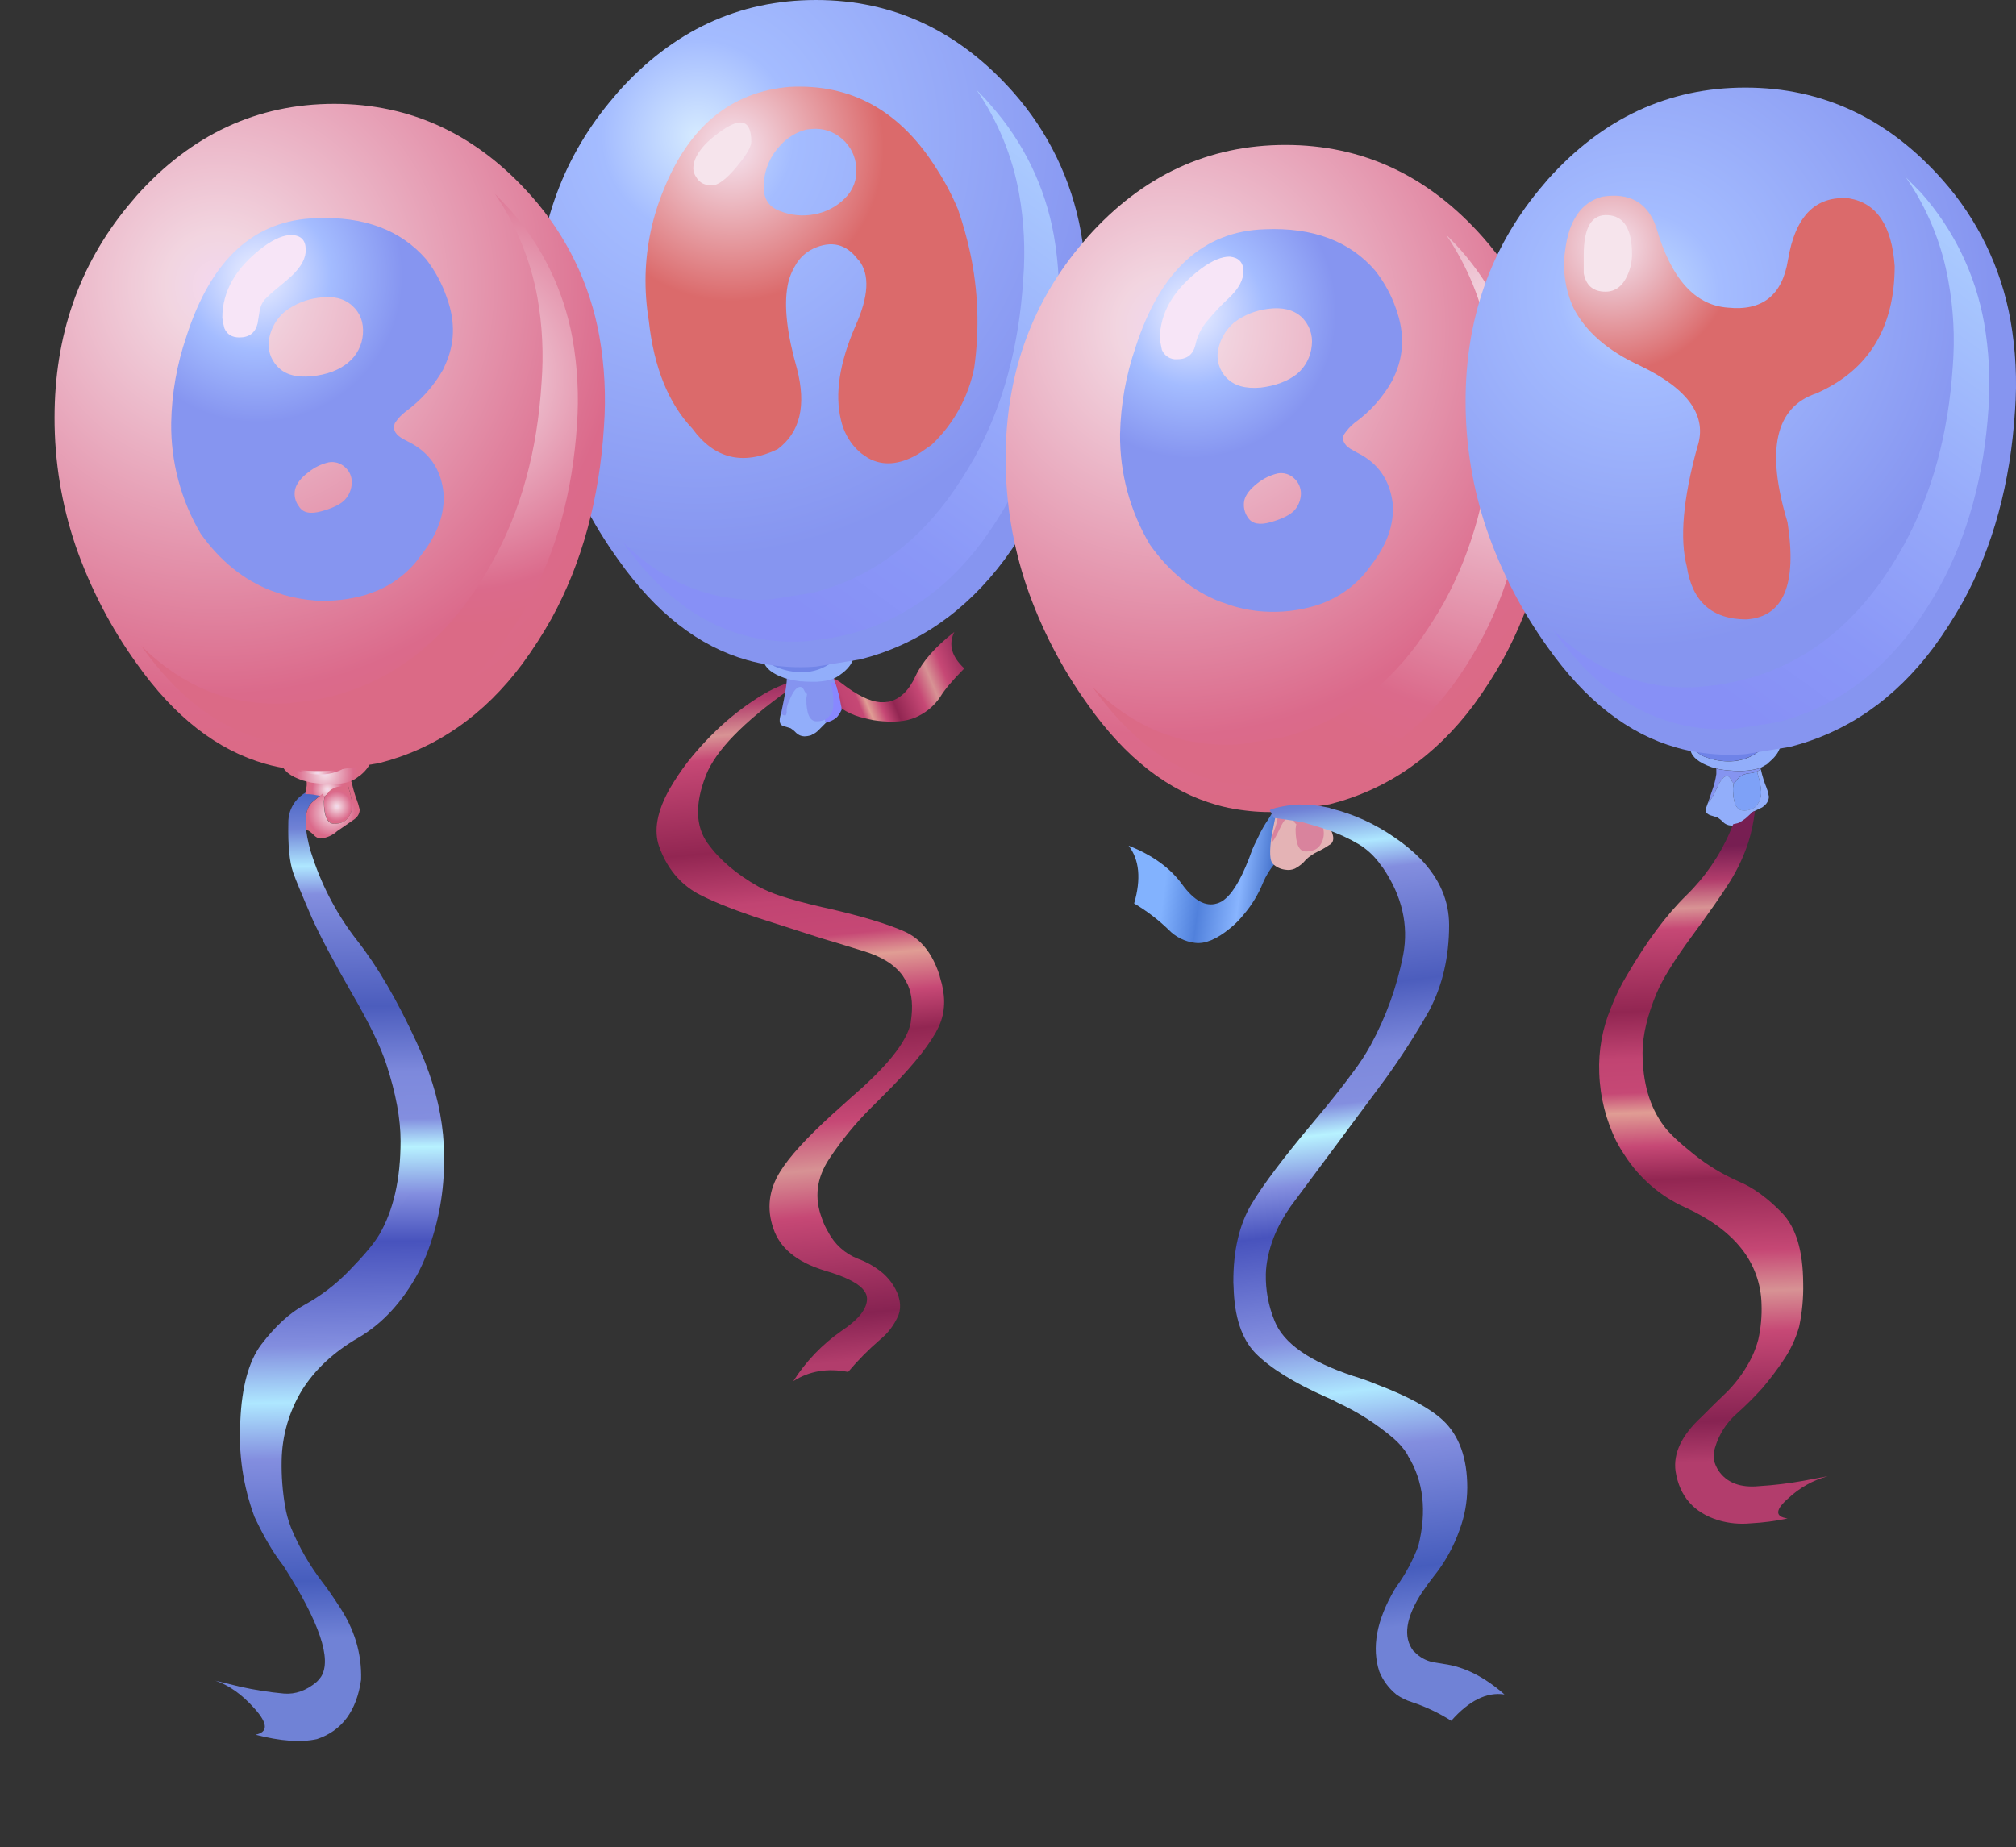 <?xml version="1.0" encoding="iso-8859-1"?>
<!-- Generator: Adobe Illustrator 20.1.0, SVG Export Plug-In . SVG Version: 6.00 Build 0)  -->
<svg version="1.0" id="Layer_1" xmlns="http://www.w3.org/2000/svg" xmlns:xlink="http://www.w3.org/1999/xlink" x="0px" y="0px"
	 viewBox="0 0 808.83 741.36" enable-background="new 0 0 808.83 741.36" xml:space="preserve">
<rect x="0" y="0" width="808.83" height="741.36" fill="#333333" stroke="none"/>
<title>baby_0025</title>
<path fill="#BFBFBF" fill-opacity="0" d="M780.46,339.93c1.733-16.573,0.733-29.807-3-39.7C765.867,270.077,723.61,253,650.69,249
	c-112.22-34.6-198.98-55.983-260.28-64.15c-121.607-16.073-201.077,2.23-238.41,54.91c-2.967-0.987-6.673-4.45-11.12-10.39
	c-7.92-10.913-12.367-16.973-13.34-18.18C113.18,194.397,95.383,186,74.15,186c-28.18,0-48.697,10.513-61.55,31.54
	C4.2,231.367,0,247.187,0,265c0,27.947,6.427,65.913,19.28,113.9c16.313,55.653,27.807,97.947,34.48,126.88
	c7.66,32.147,12.11,67.76,13.35,106.84c1.233,42.047,2.47,66.533,3.71,73.46c3.953,19.787,13.953,33.76,30,41.92
	c18.047,8.907,48.697,13.36,91.95,13.36c294.667,0,478.193-25.353,550.58-76.06c26.94-18.8,42.017-43.41,45.23-73.83
	c-1.733-35.613-2.6-61.947-2.6-79c0-14.593-0.493-34.133-1.48-58.62c-1.48-32.667-3.457-58.637-5.93-77.91
	C778.097,371.72,778.727,359.717,780.46,339.93z"/>
<linearGradient id="SVGID_1_" gradientUnits="userSpaceOnUse" x1="1177.266" y1="561.901" x2="1227.766" y2="541.121" gradientTransform="matrix(1.85 0 0 1.86 -1867 -748.78)">
	<stop  offset="0" style="stop-color:#771E52"/>
	<stop  offset="0.05" style="stop-color:#B23D6C"/>
	<stop  offset="0.09" style="stop-color:#D89394"/>
	<stop  offset="0.12" style="stop-color:#C64875"/>
	<stop  offset="0.24" style="stop-color:#922652"/>
	<stop  offset="0.31" style="stop-color:#C14472"/>
	<stop  offset="0.36" style="stop-color:#C64875"/>
	<stop  offset="0.39" style="stop-color:#E09D94"/>
	<stop  offset="0.44" style="stop-color:#C64875"/>
	<stop  offset="0.49" style="stop-color:#922652"/>
	<stop  offset="0.6" style="stop-color:#C64875"/>
	<stop  offset="0.66" style="stop-color:#D79294"/>
	<stop  offset="0.72" style="stop-color:#C64875"/>
	<stop  offset="0.72" style="stop-color:#C64875;stop-opacity:0"/>
	<stop  offset="1" style="stop-color:#000000;stop-opacity:0"/>
</linearGradient>
<path fill="url(#SVGID_1_)" d="M386.89,268.24c-5.127-4.76-6.46-9.643-4-14.65c-7.66,6-12.85,11.907-15.57,17.72
	c-2.593,5.753-6.147,9.187-10.66,10.3c-1.164,0.18-2.343,0.244-3.52,0.19c-4.267-0.373-9.303-2.817-15.11-7.33
	c-1.112-0.882-2.323-1.631-3.61-2.23l-0.46-0.28l-0.09,0.09l0.37,1.11c1.043,2.797,1.82,5.687,2.32,8.63
	c0.211,0.645,0.306,1.322,0.28,2l2.5,1.58c2.29,1.281,4.757,2.218,7.32,2.78c2.482,0.694,5.029,1.13,7.6,1.3
	c6.053,0.493,10.873-0.25,14.46-2.23c3.386-1.73,6.284-4.281,8.43-7.42C379.01,276.727,382.257,272.873,386.89,268.24z"/>
<linearGradient id="SVGID_2_" gradientUnits="userSpaceOnUse" x1="1177.266" y1="561.901" x2="1227.766" y2="541.121" gradientTransform="matrix(1.85 0 0 1.86 -1867 -748.78)">
	<stop  offset="0" style="stop-color:#000000;stop-opacity:0"/>
	<stop  offset="0.72" style="stop-color:#C64875;stop-opacity:0"/>
	<stop  offset="0.72" style="stop-color:#C64875"/>
	<stop  offset="0.85" style="stop-color:#872352"/>
	<stop  offset="0.91" style="stop-color:#B23D6C"/>
</linearGradient>
<path fill="url(#SVGID_2_)" d="M386.89,268.24c-5.127-4.76-6.46-9.643-4-14.65c-7.66,6-12.85,11.907-15.57,17.72
	c-2.593,5.753-6.147,9.187-10.66,10.3c-1.164,0.18-2.343,0.244-3.52,0.19c-4.267-0.373-9.303-2.817-15.11-7.33
	c-1.112-0.882-2.323-1.631-3.61-2.23l-0.46-0.28l-0.09,0.09l0.37,1.11c1.043,2.797,1.82,5.687,2.32,8.63
	c0.211,0.645,0.306,1.322,0.28,2l2.5,1.58c2.29,1.281,4.757,2.218,7.32,2.78c2.482,0.694,5.029,1.13,7.6,1.3
	c6.053,0.493,10.873-0.25,14.46-2.23c3.386-1.73,6.284-4.281,8.43-7.42C379.01,276.727,382.257,272.873,386.89,268.24z"/>
<linearGradient id="SVGID_3_" gradientUnits="userSpaceOnUse" x1="1177.49" y1="545.026" x2="1193.36" y2="711.346" gradientTransform="matrix(1.85 0 0 1.86 -1867 -748.78)">
	<stop  offset="0" style="stop-color:#771E52"/>
	<stop  offset="0.05" style="stop-color:#B23D6C"/>
	<stop  offset="0.09" style="stop-color:#D89394"/>
	<stop  offset="0.12" style="stop-color:#C64875"/>
	<stop  offset="0.24" style="stop-color:#922652"/>
	<stop  offset="0.31" style="stop-color:#C14472"/>
	<stop  offset="0.36" style="stop-color:#C64875"/>
	<stop  offset="0.39" style="stop-color:#E09D94"/>
	<stop  offset="0.44" style="stop-color:#C64875"/>
	<stop  offset="0.49" style="stop-color:#922652"/>
	<stop  offset="0.6" style="stop-color:#C64875"/>
	<stop  offset="0.66" style="stop-color:#D79294"/>
	<stop  offset="0.72" style="stop-color:#C64875"/>
	<stop  offset="0.72" style="stop-color:#C64875;stop-opacity:0"/>
	<stop  offset="1" style="stop-color:#000000;stop-opacity:0"/>
</linearGradient>
<path fill="url(#SVGID_3_)" d="M316.73,273.8c-2.857,1.022-5.643,2.231-8.34,3.62c-11.927,6.667-22.74,16.097-32.44,28.29
	c-2.635,3.431-5.049,7.024-7.23,10.76c-5.127,9.087-6.547,16.847-4.26,23.28c3.087,8.533,8.217,14.81,15.39,18.83
	c5.193,2.78,12.763,5.873,22.71,9.28l27.16,8.72c2.84,0.807,8.31,2.473,16.41,5c7.413,2.167,12.747,5.473,16,9.92
	c0.813,1.206,1.525,2.477,2.13,3.8c1.667,3.893,2.07,8.687,1.21,14.38l-0.09,0.83c-1.547,7.547-9.427,17.44-23.64,29.68l-7.79,7
	c-10.38,9.46-17.363,17.127-20.95,23c-4.573,7.333-5.47,14.97-2.69,22.91c1.291,3.789,3.606,7.147,6.69,9.7
	c3.46,2.967,8.127,5.347,14,7.14c8.527,2.473,13.81,5.223,15.85,8.25c0.598,0.809,0.945,1.776,1,2.78
	c0.187,4.08-3.243,8.47-10.29,13.17c-7.696,5.367-14.249,12.21-19.28,20.13c6.367-4.08,13.7-5.317,22-3.71
	c3.894-4.622,8.147-8.929,12.72-12.88c3.297-2.656,5.879-6.093,7.51-10c1.3-3.587,0.56-7.607-2.22-12.06
	c-1.081-1.632-2.357-3.127-3.8-4.45c-3.016-2.59-6.47-4.622-10.2-6c-5.183-1.996-9.453-5.824-12-10.76
	c-1.032-1.694-1.871-3.499-2.5-5.38c-3.153-8.287-2.197-16.263,2.87-23.93c4.905-7.422,10.558-14.321,16.87-20.59l4.17-4.17
	c10.567-10.387,17.827-19.073,21.78-26.06c0.662-1.2,1.249-2.439,1.76-3.71c2.1-5.38,2.07-11.47-0.09-18.27l-0.28-1.11
	c-2.84-8.667-7.473-14.447-13.9-17.34c-6.8-3.027-17.027-6.12-30.68-9.28l-2.6-0.56c-6.667-1.547-12.167-3.03-16.5-4.45
	c-3.031-1-5.977-2.241-8.81-3.71c-8.9-5.007-15.727-10.82-20.48-17.44c-4.88-6.8-5.127-15.827-0.74-27.08v-0.09l0.09-0.19
	c4-9.953,15.093-21.363,33.28-34.23l4.63-3.25l-2.22-0.46l-1.85,0.56L316.73,273.8z"/>
<linearGradient id="SVGID_4_" gradientUnits="userSpaceOnUse" x1="1177.49" y1="545.026" x2="1193.36" y2="711.346" gradientTransform="matrix(1.85 0 0 1.86 -1867 -748.78)">
	<stop  offset="0" style="stop-color:#000000;stop-opacity:0"/>
	<stop  offset="0.72" style="stop-color:#C64875;stop-opacity:0"/>
	<stop  offset="0.72" style="stop-color:#C64875"/>
	<stop  offset="0.85" style="stop-color:#872352"/>
	<stop  offset="0.91" style="stop-color:#B23D6C"/>
</linearGradient>
<path fill="url(#SVGID_4_)" d="M316.73,273.8c-2.857,1.022-5.643,2.231-8.34,3.62c-11.927,6.667-22.74,16.097-32.44,28.29
	c-2.635,3.431-5.049,7.024-7.23,10.76c-5.127,9.087-6.547,16.847-4.26,23.28c3.087,8.533,8.217,14.81,15.39,18.83
	c5.193,2.78,12.763,5.873,22.71,9.28l27.16,8.72c2.84,0.807,8.31,2.473,16.41,5c7.413,2.167,12.747,5.473,16,9.92
	c0.813,1.206,1.525,2.477,2.13,3.8c1.667,3.893,2.07,8.687,1.21,14.38l-0.09,0.83c-1.547,7.547-9.427,17.44-23.64,29.68l-7.79,7
	c-10.38,9.46-17.363,17.127-20.95,23c-4.573,7.333-5.47,14.97-2.69,22.91c1.291,3.789,3.606,7.147,6.69,9.7
	c3.46,2.967,8.127,5.347,14,7.14c8.527,2.473,13.81,5.223,15.85,8.25c0.598,0.809,0.945,1.776,1,2.78
	c0.187,4.08-3.243,8.47-10.29,13.17c-7.696,5.367-14.249,12.21-19.28,20.13c6.367-4.08,13.7-5.317,22-3.71
	c3.894-4.622,8.147-8.929,12.72-12.88c3.297-2.656,5.879-6.093,7.51-10c1.3-3.587,0.56-7.607-2.22-12.06
	c-1.081-1.632-2.357-3.127-3.8-4.45c-3.016-2.59-6.47-4.622-10.2-6c-5.183-1.996-9.453-5.824-12-10.76
	c-1.032-1.694-1.871-3.499-2.5-5.38c-3.153-8.287-2.197-16.263,2.87-23.93c4.905-7.422,10.558-14.321,16.87-20.59l4.17-4.17
	c10.567-10.387,17.827-19.073,21.78-26.06c0.662-1.2,1.249-2.439,1.76-3.71c2.1-5.38,2.07-11.47-0.09-18.27l-0.28-1.11
	c-2.84-8.667-7.473-14.447-13.9-17.34c-6.8-3.027-17.027-6.12-30.68-9.28l-2.6-0.56c-6.667-1.547-12.167-3.03-16.5-4.45
	c-3.031-1-5.977-2.241-8.81-3.71c-8.9-5.007-15.727-10.82-20.48-17.44c-4.88-6.8-5.127-15.827-0.74-27.08v-0.09l0.09-0.19
	c4-9.953,15.093-21.363,33.28-34.23l4.63-3.25l-2.22-0.46l-1.85,0.56L316.73,273.8z"/>
<path fill="#7185E8" d="M322.38,265.82l-12.88,0.74l3.06,2.32c2.418,1.499,5.215,2.272,8.06,2.23c3.018-0.058,6.001-0.654,8.81-1.76
	c2.533-0.927,4.17-1.927,4.91-3C334.833,265.69,330.847,265.513,322.38,265.82z"/>
<path fill="#8594F0" d="M335.63,275.66l-1.3-3.71c-0.052-0.411-0.428-0.702-0.839-0.649c-0.095,0.012-0.187,0.042-0.271,0.089
	c-2.16,0.493-5.9,0.523-11.22,0.09c-4.327-0.307-6.46-0.277-6.4,0.09c0.307,1.547-0.433,6.463-2.22,14.75v0.74l3.15,1.3l5.19,1.39
	c3.707,0.807,6.147,0.993,7.32,0.56c1.664-0.631,3.225-1.507,4.63-2.6c1.21-0.83,2.196-1.947,2.87-3.25
	C337.047,283.287,336.743,280.353,335.63,275.66z"/>
<path fill="#92AEFA" d="M335,264.9l-1.21,0.83c-3.318,2.573-7.392,3.979-11.59,4c-3.155,0.083-6.298-0.419-9.27-1.48
	c-1.658-0.466-3.162-1.363-4.36-2.6l-2.22-0.37c0.667,2.847,3.51,5.133,8.53,6.86l3.24,0.83l3.06,0.46
	c0.588-0.01,1.176,0.021,1.76,0.09l2.6,0.09c1.393,0.054,2.788-0.01,4.17-0.19c1.061-0.116,2.114-0.303,3.15-0.56l1.67-0.56
	c1.069-0.501,2.076-1.126,3-1.86l0.65-0.46c2.72-2.227,4.173-4.513,4.36-6.86C339.173,263.993,336.66,264.587,335,264.9z"/>
<path fill="#8888FF" d="M335.08,274.17l-1.76-0.37c0.81,3.085,1.147,6.274,1,9.46c-0.051,2.34-1.363,4.471-3.43,5.57l0.46,1.21
	c2.347-0.667,3.953-1.563,4.82-2.69l0.19-0.28c0.524-0.686,0.961-1.436,1.3-2.23c0.026-0.678-0.069-1.355-0.28-2
	C336.889,279.884,336.119,276.981,335.08,274.17z"/>
<path fill="#92AEFA" d="M321.08,275.66c-1.233,0-2.47,1.3-3.71,3.9l-1.2,2.78c-0.408,0.998-0.599,2.072-0.56,3.15
	c0.076,0.596-0.09,1.197-0.46,1.67c-0.06,0-0.37-0.063-0.93-0.19l-0.83-0.65l-0.28,0.83c-0.62,2.347-0.25,3.737,1.11,4.17l3,0.93
	c0.82,0.518,1.567,1.143,2.22,1.86c0.869,0.851,2.025,1.347,3.24,1.39c0.944-0.021,1.88-0.176,2.78-0.46l0.28-0.19
	c1.058-0.439,2.007-1.104,2.78-1.95l2.87-2.88l-0.46-1.21c-1.052,0.459-2.192,0.681-3.34,0.65c-2.72,0-4.08-3.03-4.08-9.09
	l0.28-1.86c-0.497-0.346-0.882-0.829-1.11-1.39C322.227,276.147,321.693,275.66,321.08,275.66z"/>
<radialGradient id="SVGID_5_" cx="159.607" cy="579.647" r="104.49" gradientTransform="matrix(1.85 0 0 -1.86 -15.32 1132.9)" gradientUnits="userSpaceOnUse">
	<stop  offset="0" style="stop-color:#D6EBFF"/>
	<stop  offset="0.2" style="stop-color:#A4BCFF"/>
	<stop  offset="0.87" style="stop-color:#8695F0"/>
</radialGradient>
<path fill="url(#SVGID_5_)" d="M248,36.91l-3.52,4.17C224.92,64.893,215.14,93.2,215.14,126c-0.021,17.443,2.827,34.771,8.43,51.29
	c5.806,16.856,14.035,32.776,24.43,47.26c15.14,21.453,32.41,34.903,51.81,40.35c3.04,0.869,6.138,1.521,9.27,1.95l2.13,0.28
	c5.35,0.677,10.755,0.801,16.13,0.37l17.8-2.88c23.047-5.873,42.327-19.207,57.84-40c4.249-5.805,8.12-11.878,11.59-18.18
	c12.113-22.073,19.097-47.64,20.95-76.7c0.916-12.243,0.294-24.552-1.85-36.64c-3.708-20.799-13.074-40.174-27.07-56
	C384.747,12.367,358.34,0,327.38,0S269.96,12.303,248,36.91z"/>
<linearGradient id="SVGID_6_" gradientUnits="userSpaceOnUse" x1="1240.425" y1="439.692" x2="1175.925" y2="529.692" gradientTransform="matrix(1.85 0 0 1.86 -1867 -748.78)">
	<stop  offset="0" style="stop-color:#ABCCFF"/>
	<stop  offset="0.06" style="stop-color:#A8C7FE"/>
	<stop  offset="0.45" style="stop-color:#96A9FA"/>
	<stop  offset="0.77" style="stop-color:#8A97F7"/>
	<stop  offset="1" style="stop-color:#8790F6"/>
</linearGradient>
<path fill="url(#SVGID_6_)" d="M408.86,77.63c2.011,11.34,2.572,22.889,1.67,34.37c-1.667,27.02-8.157,50.857-19.47,71.51
	c-3.3,5.882-6.953,11.559-10.94,17c-14.52,19.413-32.503,31.873-53.95,37.38l-16.59,2.6c-5.033,0.428-10.096,0.334-15.11-0.28
	l-1.95-0.28c-2.946-0.399-5.858-1.021-8.71-1.86c-12.173-3.4-23.48-10.233-33.92-20.5c14.073,19.8,30.11,32.207,48.11,37.22
	c2.835,0.788,5.713,1.409,8.62,1.86l2,0.28c4.976,0.613,10,0.737,15,0.37l7-0.83l0.46-0.09c0.855-0.196,1.724-0.32,2.6-0.37
	l6.49-1.39c21.507-5.44,39.507-17.9,54-37.38c3.942-5.409,7.561-11.045,10.84-16.88c11.333-20.713,17.853-44.58,19.56-71.6
	c0.804-11.469,0.213-22.993-1.76-34.32c-3.462-19.405-12.218-37.476-25.3-52.22c-1.207-1.48-3.11-3.527-5.71-6.14
	C400.367,48.564,406.183,62.727,408.86,77.63z"/>
<radialGradient id="SVGID_7_" cx="159.607" cy="579.647" r="102.63" gradientTransform="matrix(1.85 0 0 -1.86 173.96 1209.33)" gradientUnits="userSpaceOnUse">
	<stop  offset="0" style="stop-color:#F3D8EF"/>
	<stop  offset="0.11" style="stop-color:#F2D5E0"/>
	<stop  offset="0.86" style="stop-color:#DB6A8B"/>
	<stop  offset="1" style="stop-color:#DB6A86"/>
</radialGradient>
<path fill="url(#SVGID_7_)" d="M436.39,95.07l-3.52,4.17c-19.593,23.84-29.39,52.093-29.39,84.76
	c-0.025,17.473,2.823,34.831,8.43,51.38c5.814,16.872,14.058,32.806,24.47,47.3c15.14,21.453,32.41,34.903,51.81,40.35
	c3.04,0.869,6.138,1.521,9.27,1.95l2.13,0.28c5.35,0.677,10.755,0.801,16.13,0.37l17.8-2.88c23.047-5.873,42.327-19.207,57.84-40
	c4.237-5.807,8.124-11.861,11.64-18.13c12.113-22.073,19.097-47.64,20.95-76.7c0.917-12.273,0.296-24.612-1.85-36.73
	c-3.732-20.776-13.107-40.125-27.1-55.93c-21.873-24.733-48.29-37.1-79.25-37.1S458.337,70.463,436.39,95.07z"/>
<radialGradient id="SVGID_8_" cx="159.607" cy="579.647" r="86.68" gradientTransform="matrix(1.85 0 0 -1.86 317.07 1228.62)" gradientUnits="userSpaceOnUse">
	<stop  offset="0" style="stop-color:#F3D8EF"/>
	<stop  offset="0.19" style="stop-color:#F2D5E0"/>
	<stop  offset="0.86" style="stop-color:#DB6A8B"/>
	<stop  offset="1" style="stop-color:#DB6A86"/>
</radialGradient>
<path fill="url(#SVGID_8_)" d="M586,100.26c-1.233-1.42-3.18-3.46-5.84-6.12c8.538,12.537,14.35,26.726,17.06,41.65
	c1.958,11.325,2.556,22.843,1.78,34.31c-1.793,27.08-8.313,50.917-19.56,71.51c-3.323,5.868-6.976,11.544-10.94,17
	c-14.52,19.48-32.503,31.91-53.95,37.29l-16.59,2.69c-5.033,0.427-10.096,0.333-15.11-0.28l-1.95-0.28
	c-2.92-0.378-5.804-1-8.62-1.86c-12.233-3.4-23.567-10.233-34-20.5c14.087,19.787,30.123,32.217,48.11,37.29
	c2.832,0.781,5.707,1.395,8.61,1.84l2,0.28c4.977,0.613,10.004,0.707,15,0.28l10.1-1.3l6.49-1.39c21.44-5.38,39.44-17.81,54-37.29
	c3.985-5.421,7.607-11.1,10.84-17c11.373-20.593,17.893-44.43,19.56-71.51c0.898-11.465,0.337-22.997-1.67-34.32
	C607.777,133.147,599.025,115.072,586,100.26z"/>
<linearGradient id="SVGID_9_" gradientUnits="userSpaceOnUse" x1="1246.836" y1="587.893" x2="1285.336" y2="592.773" gradientTransform="matrix(1.85 0 0 1.86 -1867 -748.78)">
	<stop  offset="0.04" style="stop-color:#72A6F5"/>
	<stop  offset="0.22" style="stop-color:#82B2FE"/>
	<stop  offset="0.4" style="stop-color:#82B2FE"/>
	<stop  offset="0.6" style="stop-color:#5181DC"/>
	<stop  offset="0.82" style="stop-color:#88B4FE"/>
	<stop  offset="1" style="stop-color:#4370CA"/>
</linearGradient>
<path fill="url(#SVGID_9_)" d="M510.08,340.86l1.21-9c0.247-1.333,0.523-3.373,0.83-6.12l-0.09,0.09l-1.11-0.65
	c-0.601,1.21-1.268,2.385-2,3.52c-1.564,2.258-2.929,4.647-4.08,7.14c-1.42,2.847-2.223,4.547-2.41,5.1
	c-3.587,10.14-7.2,16.727-10.84,19.76c-0.953,0.871-2.097,1.508-3.34,1.86c-4.573,1.42-9.24-1.147-14-7.7s-11.91-11.717-21.45-15.49
	c4.327,5.627,5.067,13.357,2.22,23.19c4.963,2.935,9.568,6.439,13.72,10.44c2.84,3.001,6.646,4.906,10.75,5.38
	c4,0.493,8.667-1.453,14-5.84c2.033-1.64,3.881-3.498,5.51-5.54c3.284-3.842,5.916-8.196,7.79-12.89
	c1.148-2.679,2.677-5.178,4.54-7.42C510.123,345.523,509.707,343.58,510.08,340.86z"/>
<path fill="#E4B3B5" d="M533.16,339.19l0.74-0.46c1.173-0.987,1.327-2.593,0.46-4.82l-1.67-3.06c-2.593-0.927-5.373-1.823-8.34-2.69
	c-6.053-1.733-10.163-2.383-12.33-1.95l-1.85,9.18c-0.927,6.367-0.74,10.14,0.56,11.32c1.366,1.302,3.124,2.118,5,2.32
	c1.284,0.231,2.608,0.071,3.8-0.46c1.72-0.883,3.236-2.116,4.45-3.62c1.418-1.34,3.046-2.438,4.82-3.25
	C530.317,340.98,531.775,340.141,533.16,339.19z"/>
<path fill="#D9839D" d="M510.36,335.76l-0.28,2.32c0.553-0.06,1.79-2.13,3.71-6.21c1.233-2.6,2.47-3.9,3.71-3.9
	c0.493,0,1.02,0.493,1.58,1.48c0.19,0.527,0.54,0.981,1,1.3l-0.28,1.86c0,6.06,1.36,9.09,4.08,9.09c2.533,0,4.387-0.743,5.56-2.23
	c1.181-1.571,1.772-3.507,1.67-5.47c-0.075-1.281-0.263-2.552-0.56-3.8c-1.913-0.553-4.58-1.22-8-2
	c-3.833-0.807-7.077-1.393-9.73-1.76l-0.28-0.09l0.19,0.65c-0.181,2.204-0.715,4.365-1.58,6.4L510.36,335.76z"/>
<linearGradient id="SVGID_10_" gradientUnits="userSpaceOnUse" x1="1291.354" y1="566.92" x2="1315.404" y2="771.89" gradientTransform="matrix(1.85 0 0 1.86 -1867 -748.78)">
	<stop  offset="0" style="stop-color:#3E5DBD"/>
	<stop  offset="0.05" style="stop-color:#7082D6"/>
	<stop  offset="0.09" style="stop-color:#AEE7FF"/>
	<stop  offset="0.12" style="stop-color:#838EDF"/>
	<stop  offset="0.24" style="stop-color:#4C5DBD"/>
	<stop  offset="0.31" style="stop-color:#7D89DC"/>
	<stop  offset="0.36" style="stop-color:#838EDF"/>
	<stop  offset="0.39" style="stop-color:#B7F2FF"/>
	<stop  offset="0.44" style="stop-color:#838EDF"/>
	<stop  offset="0.49" style="stop-color:#4853BD"/>
	<stop  offset="0.6" style="stop-color:#838EDF"/>
	<stop  offset="0.66" style="stop-color:#AEE7FF"/>
	<stop  offset="0.72" style="stop-color:#838EDF"/>
	<stop  offset="0.72" style="stop-color:#838EDF;stop-opacity:0"/>
	<stop  offset="1" style="stop-color:#000000;stop-opacity:0"/>
</linearGradient>
<path fill="url(#SVGID_10_)" d="M553.92,347.07l1,1.3c7.6,11.253,10.287,22.847,8.06,34.78c-2.471,12.689-6.88,24.922-13.07,36.27
	c-2.063,3.755-4.403,7.352-7,10.76c-4.2,5.753-9.453,12.37-15.76,19.85c-12,14.287-20.333,25.323-25,33.11
	c-4.947,8.287-7.387,18.767-7.32,31.44l0.09,1.86c0.307,11.933,3.21,20.777,8.71,26.53c5.933,6,15.357,11.873,28.27,17.62
	c1.711,0.708,3.38,1.513,5,2.41c7.994,3.702,15.446,8.476,22.15,14.19c2.166,1.84,4.041,3.998,5.56,6.4l0.28,0.65
	c6.24,10.14,7.63,22.167,4.17,36.08c-2.175,5.849-5.139,11.373-8.81,16.42l-0.83,1.3c-7.167,12.307-9.167,23.25-6,32.83
	c1.483,3.585,3.842,6.742,6.86,9.18c1.869,1.316,3.935,2.329,6.12,3c5.57,1.848,10.892,4.37,15.85,7.51
	c7.167-8.12,14.283-11.64,21.35-10.56c-8-7.047-16.097-11.127-24.29-12.24l-4.45-0.74c-2.799-0.581-5.354-2.005-7.32-4.08
	l-0.46-0.37c-4.327-5.627-3.09-13.603,3.71-23.93l0.83-1.11c0.74-1.173,1.913-2.78,3.52-4.82c4.542-5.631,8.083-12.001,10.47-18.83
	c2.013-5.401,3.053-11.116,3.07-16.88c0-11.873-3.243-20.873-9.73-27c-5.253-4.887-14.153-9.71-26.7-14.47
	c-3.06-1.275-6.184-2.39-9.36-3.34c-17.487-5.813-27.99-13.17-31.51-22.07c-2.471-5.995-3.669-12.438-3.52-18.92
	c0.065-2.121,0.312-4.232,0.74-6.31c1.6-8.133,5.4-16.033,11.4-23.7l35.5-47.77c6.479-8.935,12.452-18.226,17.89-27.83
	c5.333-10.08,8-21.52,8-34.32c0-9.707-3.77-18.517-11.31-26.43c-3.162-3.217-6.64-6.108-10.38-8.63
	c-7.768-5.473-16.481-9.464-25.7-11.77l-0.74-0.28c-4.017-0.9-8.124-1.336-12.24-1.3c-3.128,0.161-6.232,0.627-9.27,1.39l-1.95,0.65
	l-0.37,0.28c0.227,0.435,0.506,0.842,0.83,1.21l0.74,1.86l2.32,0.28c5.62,0.807,8.647,1.27,9.08,1.39
	c3.587,0.987,6.213,1.76,7.88,2.32l1.95,0.65c4.558,1.529,8.939,3.54,13.07,6C548.698,341.004,551.631,343.787,553.92,347.07z"/>
<linearGradient id="SVGID_11_" gradientUnits="userSpaceOnUse" x1="1291.354" y1="566.92" x2="1315.404" y2="771.89" gradientTransform="matrix(1.85 0 0 1.86 -1867 -748.78)">
	<stop  offset="0" style="stop-color:#000000;stop-opacity:0"/>
	<stop  offset="0.72" style="stop-color:#838EDF;stop-opacity:0"/>
	<stop  offset="0.72" style="stop-color:#838EDF"/>
	<stop  offset="0.85" style="stop-color:#465DBD"/>
	<stop  offset="0.91" style="stop-color:#7082D6"/>
</linearGradient>
<path fill="url(#SVGID_11_)" d="M553.92,347.07l1,1.3c7.6,11.253,10.287,22.847,8.06,34.78c-2.471,12.689-6.88,24.922-13.07,36.27
	c-2.063,3.755-4.403,7.352-7,10.76c-4.2,5.753-9.453,12.37-15.76,19.85c-12,14.287-20.333,25.323-25,33.11
	c-4.947,8.287-7.387,18.767-7.32,31.44l0.09,1.86c0.307,11.933,3.21,20.777,8.71,26.53c5.933,6,15.357,11.873,28.27,17.62
	c1.711,0.708,3.38,1.513,5,2.41c7.994,3.702,15.446,8.476,22.15,14.19c2.166,1.84,4.041,3.998,5.56,6.4l0.28,0.65
	c6.24,10.14,7.63,22.167,4.17,36.08c-2.175,5.849-5.139,11.373-8.81,16.42l-0.83,1.3c-7.167,12.307-9.167,23.25-6,32.83
	c1.483,3.585,3.842,6.742,6.86,9.18c1.869,1.316,3.935,2.329,6.12,3c5.57,1.848,10.892,4.37,15.85,7.51
	c7.167-8.12,14.283-11.64,21.35-10.56c-8-7.047-16.097-11.127-24.29-12.24l-4.45-0.74c-2.799-0.581-5.354-2.005-7.32-4.08
	l-0.46-0.37c-4.327-5.627-3.09-13.603,3.71-23.93l0.83-1.11c0.74-1.173,1.913-2.78,3.52-4.82c4.542-5.631,8.083-12.001,10.47-18.83
	c2.013-5.401,3.053-11.116,3.07-16.88c0-11.873-3.243-20.873-9.73-27c-5.253-4.887-14.153-9.71-26.7-14.47
	c-3.06-1.275-6.184-2.39-9.36-3.34c-17.487-5.813-27.99-13.17-31.51-22.07c-2.471-5.995-3.669-12.438-3.52-18.92
	c0.065-2.121,0.312-4.232,0.74-6.31c1.6-8.133,5.4-16.033,11.4-23.7l35.5-47.77c6.479-8.935,12.452-18.226,17.89-27.83
	c5.333-10.08,8-21.52,8-34.32c0-9.707-3.77-18.517-11.31-26.43c-3.162-3.217-6.64-6.108-10.38-8.63
	c-7.768-5.473-16.481-9.464-25.7-11.77l-0.74-0.28c-4.017-0.9-8.124-1.336-12.24-1.3c-3.128,0.161-6.232,0.627-9.27,1.39l-1.95,0.65
	l-0.37,0.28c0.227,0.435,0.506,0.842,0.83,1.21l0.74,1.86l2.32,0.28c5.62,0.807,8.647,1.27,9.08,1.39
	c3.587,0.987,6.213,1.76,7.88,2.32l1.95,0.65c4.558,1.529,8.939,3.54,13.07,6C548.698,341.004,551.631,343.787,553.92,347.07z"/>
<linearGradient id="SVGID_12_" gradientUnits="userSpaceOnUse" x1="1078.671" y1="571.132" x2="1081.671" y2="774.102" gradientTransform="matrix(1.85 0 0 1.86 -1867 -748.78)">
	<stop  offset="0" style="stop-color:#3E5DBD"/>
	<stop  offset="0.05" style="stop-color:#7082D6"/>
	<stop  offset="0.09" style="stop-color:#AEE7FF"/>
	<stop  offset="0.12" style="stop-color:#838EDF"/>
	<stop  offset="0.24" style="stop-color:#4C5DBD"/>
	<stop  offset="0.31" style="stop-color:#7D89DC"/>
	<stop  offset="0.36" style="stop-color:#838EDF"/>
	<stop  offset="0.39" style="stop-color:#B7F2FF"/>
	<stop  offset="0.44" style="stop-color:#838EDF"/>
	<stop  offset="0.49" style="stop-color:#4853BD"/>
	<stop  offset="0.6" style="stop-color:#838EDF"/>
	<stop  offset="0.66" style="stop-color:#AEE7FF"/>
	<stop  offset="0.72" style="stop-color:#838EDF"/>
	<stop  offset="0.72" style="stop-color:#838EDF;stop-opacity:0"/>
	<stop  offset="1" style="stop-color:#000000;stop-opacity:0"/>
</linearGradient>
<path fill="url(#SVGID_12_)" d="M129.4,318.51c1.633-1.354,3.335-2.623,5.1-3.8c-0.857-0.187-1.743-0.187-2.6,0
	c-3.179,0.597-6.244,1.694-9.08,3.25c-4.469,2.437-7.219,7.15-7.14,12.24c-0.187,9.027,0.463,15.693,1.95,20
	c1.173,3.28,3.707,9.4,7.6,18.36c3.4,7.48,8.713,17.497,15.94,30.05c6.98,12,11.613,21.553,13.9,28.66
	c3.767,11.56,5.65,21.763,5.65,30.61c0,15.273-2.843,27.793-8.53,37.56c-2.1,3.527-6.1,8.32-12,14.38
	c-5.268,5.489-11.337,10.148-18,13.82c-5.933,3.213-11.743,8.547-17.43,16c-4.947,6.613-7.727,16.787-8.34,30.52
	c-0.819,13.084,1.105,26.194,5.65,38.49l0.63,1.35c1.793,3.713,3.43,6.807,4.91,9.28c1.333,2.347,2.877,4.727,4.63,7.14l1.58,2.13
	c14.4,22.567,19.4,37.343,15,44.33l-0.28,0.37c-0.45,0.636-0.966,1.223-1.54,1.75c-4.14,3.46-8.497,5.007-13.07,4.64
	c-5.954-0.545-11.866-1.474-17.7-2.78l-9.83-2.41c5.5,1.853,10.72,5.563,15.66,11.13c5.44,6,5.593,9.523,0.46,10.57
	c10,2.6,18.22,3.187,24.66,1.76c10-3.333,15.9-11.28,17.7-23.84c0.307-10.513-2.693-20.437-9-29.77
	c-2.347-3.647-4.447-6.677-6.3-9.09c-5.23-6.752-9.532-14.175-12.79-22.07c-1.104-2.815-1.912-5.737-2.41-8.72
	c-1.035-6.023-1.497-12.13-1.38-18.24c0.158-9.988,2.974-19.753,8.16-28.29c5.193-8.287,12.7-15.287,22.52-21
	s17.927-14.54,24.32-26.48c0.927-1.793,1.977-4.127,3.15-7c4.379-11.281,6.748-23.242,7-35.34c0.371-11.283-1.195-22.546-4.63-33.3
	c-1.77-5.638-3.907-11.153-6.4-16.51c-7.787-16.94-15.727-30.543-23.82-40.81c-7.719-9.897-13.704-21.032-17.7-32.93
	c-1.339-3.722-2.271-7.578-2.78-11.5c-0.667-5.567,0.29-9.4,2.87-11.5L129.4,318.51z"/>
<linearGradient id="SVGID_13_" gradientUnits="userSpaceOnUse" x1="1078.671" y1="571.132" x2="1081.671" y2="774.102" gradientTransform="matrix(1.85 0 0 1.86 -1867 -748.78)">
	<stop  offset="0" style="stop-color:#000000;stop-opacity:0"/>
	<stop  offset="0.72" style="stop-color:#838EDF;stop-opacity:0"/>
	<stop  offset="0.72" style="stop-color:#838EDF"/>
	<stop  offset="0.85" style="stop-color:#465DBD"/>
	<stop  offset="0.91" style="stop-color:#7082D6"/>
</linearGradient>
<path fill="url(#SVGID_13_)" d="M129.4,318.51c1.633-1.354,3.335-2.623,5.1-3.8c-0.857-0.187-1.743-0.187-2.6,0
	c-3.179,0.597-6.244,1.694-9.08,3.25c-4.469,2.437-7.219,7.15-7.14,12.24c-0.187,9.027,0.463,15.693,1.95,20
	c1.173,3.28,3.707,9.4,7.6,18.36c3.4,7.48,8.713,17.497,15.94,30.05c6.98,12,11.613,21.553,13.9,28.66
	c3.767,11.56,5.65,21.763,5.65,30.61c0,15.273-2.843,27.793-8.53,37.56c-2.1,3.527-6.1,8.32-12,14.38
	c-5.268,5.489-11.337,10.148-18,13.82c-5.933,3.213-11.743,8.547-17.43,16c-4.947,6.613-7.727,16.787-8.34,30.52
	c-0.819,13.084,1.105,26.194,5.65,38.49l0.63,1.35c1.793,3.713,3.43,6.807,4.91,9.28c1.333,2.347,2.877,4.727,4.63,7.14l1.58,2.13
	c14.4,22.567,19.4,37.343,15,44.33l-0.28,0.37c-0.45,0.636-0.966,1.223-1.54,1.75c-4.14,3.46-8.497,5.007-13.07,4.64
	c-5.954-0.545-11.866-1.474-17.7-2.78l-9.83-2.41c5.5,1.853,10.72,5.563,15.66,11.13c5.44,6,5.593,9.523,0.46,10.57
	c10,2.6,18.22,3.187,24.66,1.76c10-3.333,15.9-11.28,17.7-23.84c0.307-10.513-2.693-20.437-9-29.77
	c-2.347-3.647-4.447-6.677-6.3-9.09c-5.23-6.752-9.532-14.175-12.79-22.07c-1.104-2.815-1.912-5.737-2.41-8.72
	c-1.035-6.023-1.497-12.13-1.38-18.24c0.158-9.988,2.974-19.753,8.16-28.29c5.193-8.287,12.7-15.287,22.52-21
	s17.927-14.54,24.32-26.48c0.927-1.793,1.977-4.127,3.15-7c4.379-11.281,6.748-23.242,7-35.34c0.371-11.283-1.195-22.546-4.63-33.3
	c-1.77-5.638-3.907-11.153-6.4-16.51c-7.787-16.94-15.727-30.543-23.82-40.81c-7.719-9.897-13.704-21.032-17.7-32.93
	c-1.339-3.722-2.271-7.578-2.78-11.5c-0.667-5.567,0.29-9.4,2.87-11.5L129.4,318.51z"/>
<radialGradient id="SVGID_14_" cx="159.607" cy="579.647" r="3.81" gradientTransform="matrix(1.85 0 0 -1.86 -163.9 1395.01)" gradientUnits="userSpaceOnUse">
	<stop  offset="0" style="stop-color:#F3D8EF"/>
	<stop  offset="0.11" style="stop-color:#F2D5E0"/>
	<stop  offset="0.86" style="stop-color:#DB6A8B"/>
	<stop  offset="1" style="stop-color:#DB6A86"/>
</radialGradient>
<path fill="url(#SVGID_14_)" d="M140.61,315.17c0.308-0.249,0.509-0.607,0.56-1l-0.37-0.93c0.06-0.187-0.033-0.31-0.28-0.37
	c-4.651-0.475-9.334-0.569-14-0.28l-3.52,0.83c0.161,1.213,0.066,2.446-0.28,3.62c-0.247,1.233-0.277,1.79-0.09,1.67
	c1.37-0.052,2.741,0.072,4.08,0.37l3.52,0.56l1.67-1.48c1.268-1.088,2.87-1.709,4.54-1.76
	C137.923,316.425,139.378,315.996,140.61,315.17z"/>
<radialGradient id="SVGID_15_" cx="159.607" cy="579.647" r="4.46" gradientTransform="matrix(1.85 0 0 -1.86 -167.79 1388.52)" gradientUnits="userSpaceOnUse">
	<stop  offset="0" style="stop-color:#F3D8EF"/>
	<stop  offset="0.11" style="stop-color:#F2D5E0"/>
	<stop  offset="0.86" style="stop-color:#DB6A8B"/>
	<stop  offset="1" style="stop-color:#DB6A86"/>
</radialGradient>
<path fill="url(#SVGID_15_)" d="M117.62,307.75h-0.56c-0.373,0.06-0.56,0.153-0.56,0.28c0.127,2.04,2.847,3.4,8.16,4.08
	c4.947,0.62,8.47,0.467,10.57-0.46c2.132-0.83,3.658-2.737,4-5L117.62,307.75z"/>
<radialGradient id="SVGID_16_" cx="159.607" cy="579.647" r="3.67" gradientTransform="matrix(1.85 0 0 -1.86 -160.1 1401.79)" gradientUnits="userSpaceOnUse">
	<stop  offset="0" style="stop-color:#F3D8EF"/>
	<stop  offset="0.11" style="stop-color:#F2D5E0"/>
	<stop  offset="0.86" style="stop-color:#DB6A8B"/>
	<stop  offset="1" style="stop-color:#DB6A86"/>
</radialGradient>
<path fill="url(#SVGID_16_)" d="M140.06,316.84l-0.46-1.95c-1.04,0.397-2.131,0.646-3.24,0.74c-1.637,0.156-3.174,0.861-4.36,2
	c-0.456,0.757-1.054,1.419-1.76,1.95l-0.24,1.89c0,6.06,1.36,9.09,4.08,9.09c2.533,0,4.387-0.773,5.56-2.32
	c1.181-1.571,1.772-3.507,1.67-5.47C141.124,320.752,140.704,318.762,140.06,316.84z"/>
<radialGradient id="SVGID_17_" cx="159.597" cy="579.647" r="5.94" gradientTransform="matrix(1.85 0 0 -1.86 -162.23 1404.38)" gradientUnits="userSpaceOnUse">
	<stop  offset="0" style="stop-color:#F3D8EF"/>
	<stop  offset="0.11" style="stop-color:#F2D5E0"/>
	<stop  offset="0.86" style="stop-color:#DB6A8B"/>
	<stop  offset="1" style="stop-color:#DB6A86"/>
</radialGradient>
<path fill="url(#SVGID_17_)" d="M140.06,316.84c0.628,1.927,1.031,3.92,1.2,5.94c0.102,1.963-0.489,3.899-1.67,5.47
	c-1.173,1.547-3.027,2.32-5.56,2.32c-2.72,0-4.08-3.03-4.08-9.09l0.28-1.86c-0.405-0.254-0.7-0.65-0.83-1.11l-3.71,3.06
	c-2.593,2.1-3.55,5.933-2.87,11.5l0.93,0.28c0.83,0.513,1.587,1.135,2.25,1.85c0.544,0.577,1.236,0.996,2,1.21l0.46,0.09
	c2.561-0.194,4.979-1.251,6.86-3l6.21-4.27c1.853-1.173,2.78-2.627,2.78-4.36l-0.65-2.41l-0.28-0.74v-0.09
	c-0.958-2.434-1.7-4.947-2.22-7.51l-1.58,0.74L140.06,316.84z"/>
<radialGradient id="SVGID_18_" cx="159.607" cy="579.647" r="7.16" gradientTransform="matrix(1.85 0 0 -1.86 -164.83 1388.43)" gradientUnits="userSpaceOnUse">
	<stop  offset="0" style="stop-color:#F3D8EF"/>
	<stop  offset="0.11" style="stop-color:#F2D5E0"/>
	<stop  offset="0.86" style="stop-color:#DB6A8B"/>
	<stop  offset="1" style="stop-color:#DB6A86"/>
</radialGradient>
<path fill="url(#SVGID_18_)" d="M149,304l-7,1.48l-1.58,1.3c-3.347,2.583-7.452,3.989-11.68,4c-3.155,0.083-6.298-0.419-9.27-1.48
	c-1.662-0.503-3.165-1.43-4.36-2.69l-2.13-0.28c0.553,2.847,3.363,5.133,8.43,6.86l3.24,0.83c2.422,0.387,4.868,0.604,7.32,0.65
	c0.857-0.187,1.743-0.187,2.6,0c1.628-0.083,3.242-0.331,4.82-0.74l1.67-0.56c1.099-0.518,2.127-1.173,3.06-1.95l0.56-0.37
	C147.467,308.723,148.907,306.373,149,304z"/>
<radialGradient id="SVGID_19_" cx="159.607" cy="579.647" r="102.61" gradientTransform="matrix(1.85 0 0 -1.86 -207.65 1192.82)" gradientUnits="userSpaceOnUse">
	<stop  offset="0" style="stop-color:#F3D8EF"/>
	<stop  offset="0.11" style="stop-color:#F2D5E0"/>
	<stop  offset="0.86" style="stop-color:#DB6A8B"/>
	<stop  offset="1" style="stop-color:#DB6A86"/>
</radialGradient>
<path fill="url(#SVGID_19_)" d="M242.29,171.5c0.917-12.273,0.296-24.612-1.85-36.73c-3.739-20.806-13.136-40.181-27.16-56
	c-21.873-24.733-48.26-37.1-79.16-37.1S76.773,53.967,54.78,78.56l-3.52,4.17c-19.587,23.807-29.38,52.097-29.38,84.87
	c-0.028,17.48,2.82,34.845,8.43,51.4c5.829,16.838,14.071,32.741,24.47,47.21c15.14,21.453,32.41,34.903,51.81,40.35
	c3.04,0.869,6.138,1.521,9.27,1.95l2.13,0.28c5.35,0.677,10.755,0.801,16.13,0.37l17.8-2.88c22.987-5.813,42.237-19.147,57.75-40
	c4.252-5.822,8.153-11.893,11.68-18.18C233.457,225.967,240.437,200.433,242.29,171.5z"/>
<radialGradient id="SVGID_20_" cx="159.607" cy="579.647" r="53.83" gradientTransform="matrix(1.85 0 0 -1.86 -110.69 1229.08)" gradientUnits="userSpaceOnUse">
	<stop  offset="0" style="stop-color:#F3D8EF"/>
	<stop  offset="0.11" style="stop-color:#F2D5E0"/>
	<stop  offset="0.86" style="stop-color:#DB6A8B"/>
	<stop  offset="1" style="stop-color:#DB6A86"/>
</radialGradient>
<path fill="url(#SVGID_20_)" d="M204.38,83.85l-5.84-6.12c8.525,12.507,14.337,26.661,17.06,41.55
	c2.006,11.323,2.568,22.855,1.67,34.32c-1.667,27.147-8.187,51.013-19.56,71.6c-3.225,5.905-6.846,11.585-10.84,17
	c-14.46,19.333-32.443,31.763-53.95,37.29l-6.49,1.39l-10.2,1.3c-5,0.367-10.024,0.243-15-0.37l-1.95-0.28
	c-2.934-0.425-5.842-1.012-8.71-1.76c-12.233-3.527-23.54-10.39-33.92-20.59c13.967,19.787,30.003,32.247,48.11,37.38
	c2.832,0.775,5.711,1.363,8.62,1.76l2,0.28c4.975,0.624,10,0.748,15,0.37l16.62-2.72c21.573-5.5,39.573-17.917,54-37.25
	c4.01-5.424,7.665-11.103,10.94-17c11.247-20.593,17.767-44.46,19.56-71.6c0.804-11.469,0.213-22.993-1.76-34.32
	C226.262,116.665,217.486,98.59,204.38,83.85z"/>
<path fill="#92AEFA" d="M707.33,300.23l-1.67,1.3c-3.318,2.573-7.392,3.979-11.59,4c-3.158,0.067-6.301-0.452-9.27-1.53
	c-1.695-0.489-3.23-1.417-4.45-2.69l-2.13-0.28c0.553,2.78,3.397,5.067,8.53,6.86l3.15,0.83c2.455,0.389,4.935,0.606,7.42,0.65
	c2.461,0.063,4.921-0.185,7.32-0.74l1.67-0.46l2.6-1.48l1-0.93c2.78-2.347,4.263-4.68,4.45-7L707.33,300.23z"/>
<path fill="#6F83E8" d="M707.33,300.23l-3.34,0.65l-7.51,0.74c-5.371,0.498-10.78,0.404-16.13-0.28
	c1.224,1.262,2.759,2.18,4.45,2.66c2.972,1.061,6.115,1.563,9.27,1.48c4.198-0.021,8.272-1.427,11.59-4L707.33,300.23z"/>
<path fill="#7EA1F7" d="M704.92,309.6c-1.002,0.419-2.066,0.669-3.15,0.74c-1.431,0.104-2.792,0.657-3.89,1.58l-0.56,0.46
	c-0.456,0.757-1.054,1.419-1.76,1.95l-0.28,1.86c0,3.96,0.587,6.627,1.76,8c0.574,0.691,1.422,1.096,2.32,1.11
	c1.718,0.097,3.418-0.393,4.82-1.39l0.74-0.83c1.181-1.571,1.772-3.507,1.67-5.47c-0.171-2.032-0.543-4.041-1.11-6L704.92,309.6z"/>
<path fill="#8594F0" d="M706.31,308.21l-1.67,0.46c-2.399,0.555-4.859,0.803-7.32,0.74c-2.485-0.044-4.965-0.261-7.42-0.65
	l-1.39-0.37l0.09,0.37v1.86c-0.324,2.249-0.884,4.458-1.67,6.59l-1.67,4.92c0.807-0.433,2.14-2.69,4-6.77
	c0.477-1.102,1.136-2.116,1.95-3c0.424-0.551,1.066-0.891,1.76-0.93c0.493,0,1.02,0.493,1.58,1.48c0.183,0.555,0.532,1.04,1,1.39
	c0.706-0.531,1.304-1.193,1.76-1.95l0.56-0.46c1.098-0.923,2.459-1.475,3.89-1.58c1.084-0.071,2.148-0.321,3.15-0.74l1.58-0.74
	L706.31,308.21z"/>
<path fill="#92AEFA" d="M706.49,308.86l-1.58,0.74l0.56,1.95c0.567,1.959,0.939,3.968,1.11,6c0.102,1.963-0.489,3.899-1.67,5.47
	l-0.74,0.83c-1.402,0.997-3.102,1.487-4.82,1.39c-0.898-0.014-1.746-0.419-2.32-1.11c-1.173-1.333-1.76-4-1.76-8l0.28-1.86
	c-0.468-0.35-0.817-0.835-1-1.39c-0.553-0.987-1.08-1.48-1.58-1.48c-0.694,0.039-1.336,0.379-1.76,0.93
	c-0.814,0.884-1.473,1.898-1.95,3c-1.853,4.08-3.187,6.337-4,6.77l-0.83,2.32c-0.433,1.113,0.093,2.01,1.58,2.69l3.06,0.93
	c0.82,0.518,1.567,1.143,2.22,1.86c0.869,0.851,2.025,1.347,3.24,1.39h0.83l1.67-0.37l0.83-0.37c0.887-0.545,1.723-1.167,2.5-1.86
	l2.87-2.88L707,324c1.793-1.233,2.69-2.687,2.69-4.36l-0.56-2.41l-0.28-0.74v-0.09C707.843,313.961,707.053,311.438,706.49,308.86z"
	/>
<linearGradient id="SVGID_21_" gradientUnits="userSpaceOnUse" x1="1377.362" y1="585.302" x2="1382.783" y2="731.002" gradientTransform="matrix(1.85 0 0 1.86 -1867 -748.78)">
	<stop  offset="0" style="stop-color:#771E52"/>
	<stop  offset="0.05" style="stop-color:#B23D6C"/>
	<stop  offset="0.09" style="stop-color:#D89394"/>
	<stop  offset="0.12" style="stop-color:#C64875"/>
	<stop  offset="0.24" style="stop-color:#922652"/>
	<stop  offset="0.31" style="stop-color:#C14472"/>
	<stop  offset="0.36" style="stop-color:#C64875"/>
	<stop  offset="0.39" style="stop-color:#E09D94"/>
	<stop  offset="0.44" style="stop-color:#C64875"/>
	<stop  offset="0.49" style="stop-color:#922652"/>
	<stop  offset="0.6" style="stop-color:#C64875"/>
	<stop  offset="0.66" style="stop-color:#D79294"/>
	<stop  offset="0.72" style="stop-color:#C64875"/>
	<stop  offset="0.72" style="stop-color:#C64875;stop-opacity:0"/>
	<stop  offset="1" style="stop-color:#000000;stop-opacity:0"/>
</linearGradient>
<path fill="url(#SVGID_21_)" d="M695.37,330.75l-1.2,2.88c-4.144,9.675-10.16,18.436-17.7,25.78c-8,7.853-15.94,18.55-23.82,32.09
	c-2.483,4.099-4.591,8.413-6.3,12.89c-3.472,8.269-5.087,17.199-4.73,26.16c0.308,9.64,2.696,19.099,7,27.73
	c0.982,1.85,2.064,3.646,3.24,5.38c5.877,9.148,14.279,16.397,24.19,20.87c9.827,4.453,17.333,9.927,22.52,16.42
	c5.115,6.344,7.985,14.203,8.16,22.35c0.19,4.796-0.247,9.597-1.3,14.28c-0.636,2.354-1.472,4.649-2.5,6.86
	c-2.483,5.048-5.735,9.68-9.64,13.73c-4,3.833-7.277,7.05-9.83,9.65l-0.74,0.74c-8,7.333-11.49,14.63-10.47,21.89
	c1.607,10.08,7.353,16.633,17.24,19.66c4.176,1.224,8.549,1.635,12.88,1.21c4.987-0.256,9.946-0.908,14.83-1.95
	c-5.193-0.74-5.04-3.49,0.46-8.25c4.433-4.138,9.808-7.131,15.66-8.72l-9.83,1.86c-5.854,1.053-11.764,1.765-17.7,2.13
	c-7.54,0.74-12.977-1.33-16.31-6.21c-0.854-1.308-1.48-2.752-1.85-4.27c-0.226-1.68-0.068-3.389,0.46-5
	c1.528-5.194,4.483-9.854,8.53-13.45c3.645-3.245,7.11-6.687,10.38-10.31c3.095-3.631,5.973-7.441,8.62-11.41
	c2.767-4.095,4.864-8.605,6.21-13.36c1.207-5.712,1.75-11.544,1.62-17.38c-0.06-13.047-2.903-22.477-8.53-28.29
	c-5.807-6-11.617-10.203-17.43-12.61c-6.41-2.823-12.424-6.47-17.89-10.85c-5.873-4.667-9.873-8.44-12-11.32
	c-5.733-7.64-8.6-17.457-8.6-29.45c0-6.927,1.883-14.903,5.65-23.93c2.347-5.567,6.98-13.08,13.9-22.54
	c7.293-9.893,12.547-17.437,15.76-22.63c3.025-4.917,5.452-10.177,7.23-15.67c1.177-3.876,2.014-7.848,2.5-11.87l0.09-0.46
	l-0.93,0.46l-2.87,2.6c-0.802,0.602-1.637,1.16-2.5,1.67l-0.83,0.28L695.37,330.75z"/>
<linearGradient id="SVGID_22_" gradientUnits="userSpaceOnUse" x1="1377.362" y1="585.302" x2="1382.783" y2="731.002" gradientTransform="matrix(1.85 0 0 1.86 -1867 -748.78)">
	<stop  offset="0" style="stop-color:#000000;stop-opacity:0"/>
	<stop  offset="0.72" style="stop-color:#C64875;stop-opacity:0"/>
	<stop  offset="0.72" style="stop-color:#C64875"/>
	<stop  offset="0.85" style="stop-color:#872352"/>
	<stop  offset="0.91" style="stop-color:#B23D6C"/>
</linearGradient>
<path fill="url(#SVGID_22_)" d="M695.37,330.75l-1.2,2.88c-4.144,9.675-10.16,18.436-17.7,25.78c-8,7.853-15.94,18.55-23.82,32.09
	c-2.483,4.099-4.591,8.413-6.3,12.89c-3.472,8.269-5.087,17.199-4.73,26.16c0.308,9.64,2.696,19.099,7,27.73
	c0.982,1.85,2.064,3.646,3.24,5.38c5.877,9.148,14.279,16.397,24.19,20.87c9.827,4.453,17.333,9.927,22.52,16.42
	c5.115,6.344,7.985,14.203,8.16,22.35c0.19,4.796-0.247,9.597-1.3,14.28c-0.636,2.354-1.472,4.649-2.5,6.86
	c-2.483,5.048-5.735,9.68-9.64,13.73c-4,3.833-7.277,7.05-9.83,9.65l-0.74,0.74c-8,7.333-11.49,14.63-10.47,21.89
	c1.607,10.08,7.353,16.633,17.24,19.66c4.176,1.224,8.549,1.635,12.88,1.21c4.987-0.256,9.946-0.908,14.83-1.95
	c-5.193-0.74-5.04-3.49,0.46-8.25c4.433-4.138,9.808-7.131,15.66-8.72l-9.83,1.86c-5.854,1.053-11.764,1.765-17.7,2.13
	c-7.54,0.74-12.977-1.33-16.31-6.21c-0.854-1.308-1.48-2.752-1.85-4.27c-0.226-1.68-0.068-3.389,0.46-5
	c1.528-5.194,4.483-9.854,8.53-13.45c3.645-3.245,7.11-6.687,10.38-10.31c3.095-3.631,5.973-7.441,8.62-11.41
	c2.767-4.095,4.864-8.605,6.21-13.36c1.207-5.712,1.75-11.544,1.62-17.38c-0.06-13.047-2.903-22.477-8.53-28.29
	c-5.807-6-11.617-10.203-17.43-12.61c-6.41-2.823-12.424-6.47-17.89-10.85c-5.873-4.667-9.873-8.44-12-11.32
	c-5.733-7.64-8.6-17.457-8.6-29.45c0-6.927,1.883-14.903,5.65-23.93c2.347-5.567,6.98-13.08,13.9-22.54
	c7.293-9.893,12.547-17.437,15.76-22.63c3.025-4.917,5.452-10.177,7.23-15.67c1.177-3.876,2.014-7.848,2.5-11.87l0.09-0.46
	l-0.93,0.46l-2.87,2.6c-0.802,0.602-1.637,1.16-2.5,1.67l-0.83,0.28L695.37,330.75z"/>
<radialGradient id="SVGID_23_" cx="159.607" cy="579.647" r="87.82" gradientTransform="matrix(1.85 0 0 -1.86 362.22 1195.88)" gradientUnits="userSpaceOnUse">
	<stop  offset="0" style="stop-color:#C3DEFF"/>
	<stop  offset="0.2" style="stop-color:#A4BCFF"/>
	<stop  offset="0.87" style="stop-color:#8695F0"/>
</radialGradient>
<path fill="url(#SVGID_23_)" d="M620.94,72.07l-3.52,4.17C597.807,100.08,588,128.333,588,161
	c-0.025,17.473,2.823,34.831,8.43,51.38c5.815,16.872,14.058,32.806,24.47,47.3c15.14,21.453,32.41,34.903,51.81,40.35
	c3.046,0.877,6.15,1.535,9.29,1.97l2.13,0.28c5.35,0.677,10.755,0.801,16.13,0.37l17.7-2.88c23.047-5.873,42.327-19.207,57.84-40
	c4.252-5.822,8.153-11.893,11.68-18.18c12.113-22.073,19.097-47.64,20.95-76.7c0.916-12.243,0.294-24.552-1.85-36.64
	c-3.739-20.807-13.136-40.182-27.16-56c-21.873-24.733-48.26-37.1-79.16-37.1C669.36,35.15,642.92,47.457,620.94,72.07z"/>
<linearGradient id="SVGID_24_" gradientUnits="userSpaceOnUse" x1="1441.881" y1="458.893" x2="1377.381" y2="548.893" gradientTransform="matrix(1.85 0 0 1.86 -1867 -748.78)">
	<stop  offset="0" style="stop-color:#ABCCFF"/>
	<stop  offset="0.06" style="stop-color:#A8C7FE"/>
	<stop  offset="0.45" style="stop-color:#96A9FA"/>
	<stop  offset="0.77" style="stop-color:#8A97F7"/>
	<stop  offset="1" style="stop-color:#8790F6"/>
</linearGradient>
<path fill="url(#SVGID_24_)" d="M764.7,71.23c8.605,12.457,14.405,26.633,17,41.55c2.075,11.315,2.667,22.852,1.76,34.32
	c-1.793,27.08-8.313,50.917-19.56,71.51c-3.233,5.9-6.855,11.579-10.84,17c-14.587,19.48-32.587,31.91-54,37.29l-6.49,1.39
	l-3.06,0.56l-7,0.74c-4.996,0.427-10.023,0.333-15-0.28l-2-0.28c-2.907-0.451-5.785-1.072-8.62-1.86
	c-12.173-3.4-23.48-10.233-33.92-20.5c14.087,19.847,30.123,32.277,48.11,37.29c2.826,0.821,5.707,1.442,8.62,1.86l1.95,0.28
	c5.014,0.613,10.077,0.707,15.11,0.28l16.59-2.6c21.44-5.5,39.423-17.96,53.95-37.38c3.987-5.441,7.64-11.118,10.94-17
	c11.247-20.593,17.767-44.43,19.56-71.51c0.804-11.469,0.213-22.993-1.76-34.32c-3.462-19.405-12.218-37.476-25.3-52.22
	C769.307,75.87,767.293,73.83,764.7,71.23z"/>
<radialGradient id="SVGID_25_" cx="159.607" cy="579.647" r="36.34" gradientTransform="matrix(1.85 0 0 -1.86 -192.17 1188.83)" gradientUnits="userSpaceOnUse">
	<stop  offset="0" style="stop-color:#EEF0FF"/>
	<stop  offset="0.44" style="stop-color:#A4BCFF"/>
	<stop  offset="0.87" style="stop-color:#8695F0"/>
</radialGradient>
<path fill="url(#SVGID_25_)" d="M74.8,135c-3.834,11.174-5.899,22.879-6.12,34.69c-0.194,15.646,3.908,31.045,11.86,44.52
	c7.793,10.913,17.19,18.51,28.19,22.79l4.91,1.67c4.171,1.218,8.457,1.999,12.79,2.33c6.91,0.421,13.84-0.364,20.48-2.32l4.54-1.67
	c7.245-3.115,13.451-8.232,17.89-14.75c6.3-8.04,9.173-16.17,8.62-24.39c-0.987-9.587-5.743-16.48-14.27-20.68l-1.58-0.83
	c-3.333-1.733-4.6-3.803-3.8-6.21l0.19-0.46c1.155-1.742,2.595-3.277,4.26-4.54c6.13-4.474,11.242-10.196,15-16.79l0.74-1.67
	c4-8.533,4.277-17.56,0.83-27.08c-1.896-5.606-4.711-10.858-8.33-15.54c-10.247-11.813-24.98-17.317-44.2-16.51
	c-24.72,0.667-42.053,16.467-52,47.4 M128,119.46c5.56-0.807,9.977,0.243,13.25,3.15c3.273,2.907,4.727,6.74,4.36,11.5
	c-0.333,4.454-2.476,8.578-5.93,11.41c-3.647,3.027-8.497,4.85-14.55,5.47c-6.18,0.62-10.753-0.647-13.72-3.8
	c-2.954-3.001-4.23-7.27-3.41-11.4c0.798-4.254,3.062-8.094,6.4-10.85C118.366,121.938,123.06,120.046,128,119.46 M120,203.31
	c-1.564-1.971-2.146-4.548-1.58-7c0.62-2.347,2.38-4.603,5.28-6.77c2.375-1.945,5.168-3.314,8.16-4
	c2.378-0.424,4.817,0.299,6.58,1.95c1.824,1.574,2.817,3.904,2.69,6.31c-0.063,2.478-1.018,4.85-2.69,6.68
	c-1.607,1.793-4.697,3.34-9.27,4.64C124.597,206.42,121.54,205.817,120,203.31z"/>
<path fill="#F7E5F7" d="M111,115.85c3.087-2.533,5.087-4.233,6-5.1c3.953-3.773,5.837-7.36,5.65-10.76
	c-0.06-3.587-1.883-5.473-5.47-5.66c-3.153-0.127-6.953,1.42-11.4,4.64c-11.06,8.287-16.59,17.81-16.59,28.57
	c0.17,1.409,0.447,2.803,0.83,4.17c1.053,2.473,3.053,3.71,6,3.71c3.953,0,6.393-1.857,7.32-5.57c0.373-2.347,0.65-4.077,0.83-5.19
	c0.28-1.592,0.95-3.09,1.95-4.36C107.645,118.709,109.276,117.223,111,115.85z"/>
<radialGradient id="SVGID_26_" cx="159.607" cy="579.647" r="38.41" gradientTransform="matrix(1.85 0 0 -1.86 -1.78 1137.54)" gradientUnits="userSpaceOnUse">
	<stop  offset="0" style="stop-color:#F3D8EF"/>
	<stop  offset="0.11" style="stop-color:#F2D5E0"/>
	<stop  offset="0.86" style="stop-color:#DB6A6B"/>
	<stop  offset="1" style="stop-color:#DB6A6B"/>
</radialGradient>
<path fill="url(#SVGID_26_)" d="M319.23,106.29c1.63-2.816,4.069-5.078,7-6.49c7.333-3.4,13.357-1.917,18.07,4.45l0.28,0.19
	c4.447,5.687,3.983,14.497-1.39,26.43c-6.393,14.753-8.323,27.307-5.79,37.66c0.944,4.271,3.016,8.211,6,11.41
	c0.721,0.765,1.497,1.476,2.32,2.13l2.6,1.76c5.807,3.213,12.357,2.75,19.65-1.39c1.151-0.685,2.266-1.429,3.34-2.23l2.41-1.67
	c8.814-8.289,14.811-19.129,17.15-31c2.171-15.405,1.605-31.072-1.67-46.28c-1.26-5.812-2.87-11.542-4.82-17.16
	c-2.35-5.655-5.205-11.087-8.53-16.23c-14.52-23.333-34.233-34.333-59.14-33c-23.333,2-40.14,15.727-50.42,41.18
	c-4.524,10.893-6.995,22.529-7.29,34.32c-0.138,6.147,0.297,12.294,1.3,18.36c2.04,18.667,7.85,33.073,17.43,43.22
	c8.9,12.18,20.3,14.963,34.2,8.35c9.087-6.74,11.683-17.56,7.79-32.46c-4-14-5.237-25.1-3.71-33.3c0.562-2.926,1.66-5.723,3.24-8.25
	 M323.79,51.94l1.95-0.19c4.427-0.411,8.825,1.038,12.14,4c3.404,2.917,5.449,7.112,5.65,11.59c0.416,4.513-1.217,8.974-4.45,12.15
	c-3.334,3.404-7.648,5.68-12.34,6.51c-4.702,0.919-9.57,0.436-14-1.39c-4.667-1.733-6.767-5.473-6.3-11.22
	c0.366-5.617,2.695-10.926,6.58-15c2.837-3.202,6.59-5.454,10.75-6.45L323.79,51.94z"/>
<path fill="#F6E4EC" d="M279.37,71.14c1.233,2.167,3.303,3.25,6.21,3.25c2.533,0,5.867-2.503,10-7.51c3.893-4.667,5.84-8,5.84-10
	c0-8.407-3.863-9.953-11.59-4.64c-7.727,5.313-11.62,10.447-11.68,15.4C278.191,68.904,278.617,70.125,279.37,71.14z"/>
<radialGradient id="SVGID_27_" cx="159.607" cy="579.647" r="36.34" gradientTransform="matrix(1.85 0 0 -1.86 182.39 1203.21)" gradientUnits="userSpaceOnUse">
	<stop  offset="0" style="stop-color:#EEF0FF"/>
	<stop  offset="0.44" style="stop-color:#A4BCFF"/>
	<stop  offset="0.87" style="stop-color:#8695F0"/>
</radialGradient>
<path fill="url(#SVGID_27_)" d="M455.58,139.4c-3.858,11.202-5.953,22.935-6.21,34.78c-0.154,15.631,3.998,31.002,12,44.43
	c7.847,11.007,17.21,18.613,28.09,22.82l4.91,1.67c4.155,1.281,8.449,2.06,12.79,2.32c6.91,0.436,13.843-0.35,20.48-2.32
	c1.548-0.457,3.065-1.015,4.54-1.67c7.288-3.092,13.536-8.212,18-14.75c6.3-8.04,9.173-16.17,8.62-24.39
	c-1.113-9.647-5.903-16.54-14.37-20.68l-1.48-0.83c-3.333-1.733-4.63-3.773-3.89-6.12l0.28-0.46c1.144-1.722,2.551-3.254,4.17-4.54
	c6.157-4.444,11.276-10.173,15-16.79l0.83-1.76c3.953-8.473,4.23-17.473,0.83-27c-1.912-5.604-4.762-10.842-8.43-15.49
	C541.513,96.74,526.76,91.2,507.48,92c-24.667,0.74-41.97,16.54-51.91,47.4 M495.15,129.4c3.976-3.004,8.681-4.892,13.63-5.47
	c5.62-0.74,10.037,0.31,13.25,3.15c3.206,2.95,4.792,7.266,4.26,11.59c-0.39,4.438-2.522,8.541-5.93,11.41
	c-3.707,2.907-8.557,4.73-14.55,5.47c-6.12,0.553-10.693-0.747-13.72-3.9c-2.935-3.015-4.186-7.288-3.34-11.41
	c0.856-4.232,3.11-8.053,6.4-10.85 M500.71,207.76c-1.454-2.022-1.991-4.562-1.48-7c0.553-2.227,2.283-4.483,5.19-6.77
	c2.389-1.923,5.177-3.289,8.16-4c2.416-0.456,4.903,0.29,6.67,2c1.777,1.608,2.76,3.914,2.69,6.31
	c-0.095,2.444-1.048,4.777-2.69,6.59c-1.733,1.793-4.853,3.34-9.36,4.64c-4.507,1.3-7.563,0.71-9.17-1.77L500.71,207.76z"/>
<path fill="#F7E5F7" d="M493.39,103c-3.153-0.06-6.953,1.517-11.4,4.73c-11.12,8.347-16.68,17.837-16.68,28.47l0.83,4.17
	c0.997,2.462,3.471,3.999,6.12,3.8c3.953,0,6.393-1.887,7.32-5.66c0.709-3.524,2.302-6.81,4.63-9.55c2.776-3.388,5.783-6.579,9-9.55
	c3.833-3.647,5.717-7.203,5.65-10.67C498.793,105.273,496.97,103.36,493.39,103z"/>
<radialGradient id="SVGID_28_" cx="159.607" cy="579.647" r="31.65" gradientTransform="matrix(1.85 0 0 -1.86 351.46 1176.86)" gradientUnits="userSpaceOnUse">
	<stop  offset="0" style="stop-color:#F3D8EF"/>
	<stop  offset="0.11" style="stop-color:#F2D5E0"/>
	<stop  offset="0.35" style="stop-color:#E9B4BD"/>
	<stop  offset="0.86" style="stop-color:#DB6A6B"/>
	<stop  offset="1" style="stop-color:#DB6A6B"/>
</radialGradient>
<path fill="url(#SVGID_28_)" d="M642.81,78.93c-8.467,2.287-13.44,9.583-14.92,21.89c-1.048,7.778,0.142,15.694,3.43,22.82
	c4.88,9.46,13.747,17.157,26.6,23.09c19.587,9.4,27.253,20.343,23,32.83c-5.687,20.713-7.077,36.637-4.17,47.77
	c2.16,14.1,10.1,21.18,23.82,21.24c14.953-0.927,20.483-13.927,16.59-39c-8.773-28.967-4.913-46.203,11.58-51.71
	c20.887-9.213,31.36-26.213,31.42-51c-1.113-16.327-7.23-25.417-18.35-27.27c-13.407-1.113-21.563,7.14-24.47,24.76
	c-2.287,14.16-10.32,20.53-24.1,19.11c-13.287-0.933-22.897-11.753-28.83-32.46C660.95,81.22,653.75,77.197,642.81,78.93z"/>
<path fill="#F6E4EC" d="M644.11,117.05c4,0,6.967-2.257,8.9-6.77c1.141-2.57,1.741-5.348,1.76-8.16c0-10.14-3.213-15.397-9.64-15.77
	c-6.487-0.493-9.73,4.84-9.73,16v7.33C636.327,114.593,639.23,117.05,644.11,117.05z"/>
</svg>
